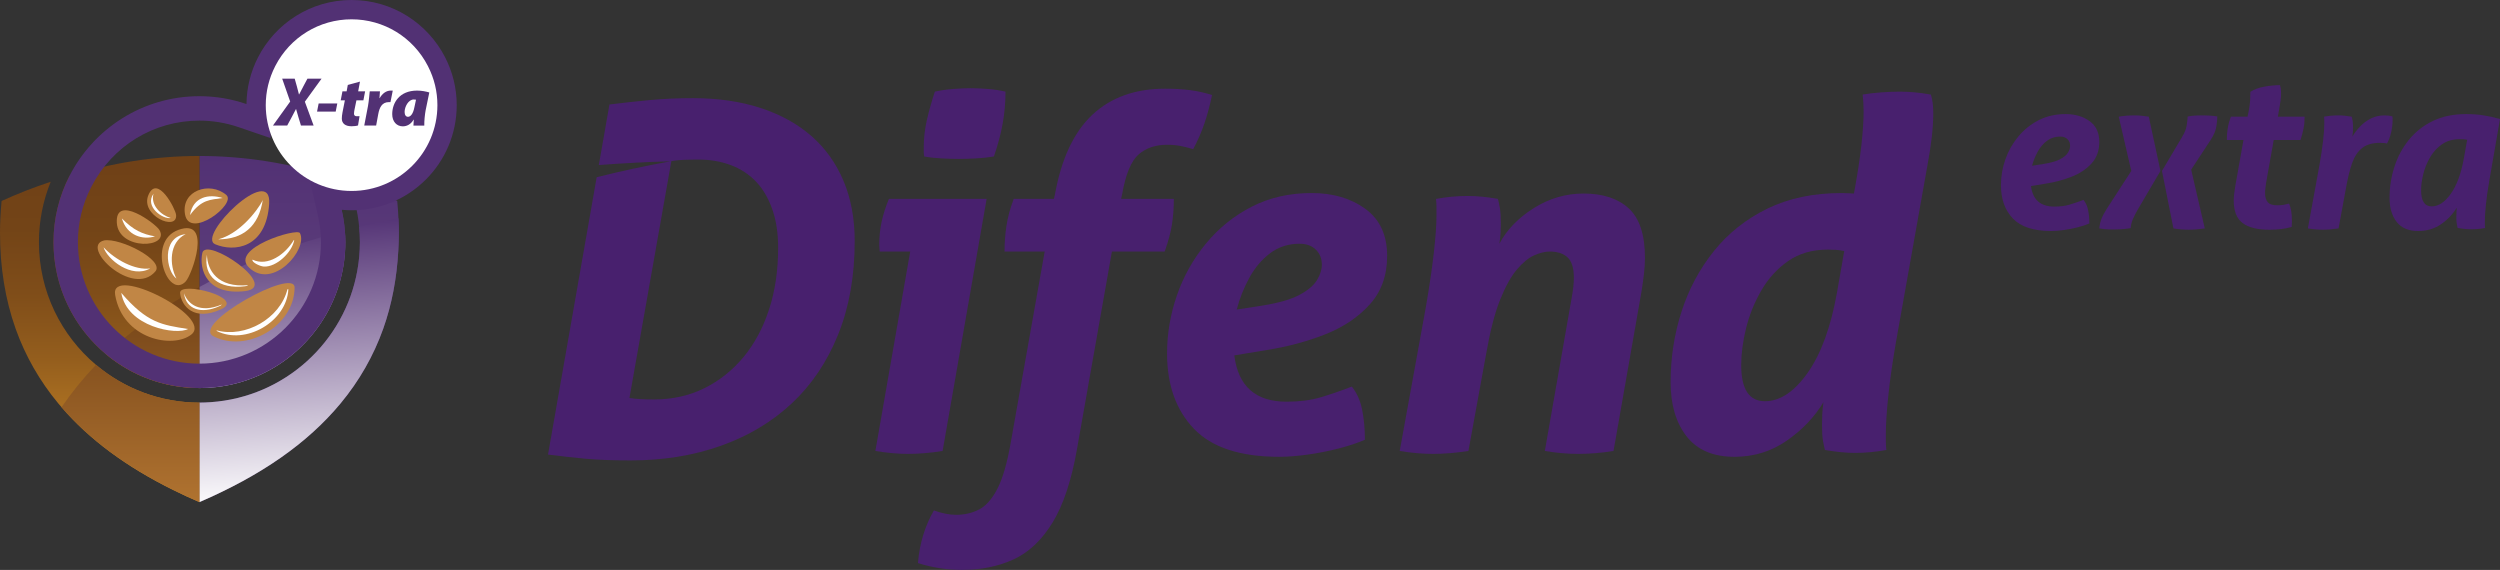 <?xml version="1.0" encoding="UTF-8"?>
<svg xmlns="http://www.w3.org/2000/svg" width="175.466mm" height="40mm" xmlns:xlink="http://www.w3.org/1999/xlink" version="1.1" viewBox="0 0 497.385 113.386">
  <rect x="0" y="0" width="497.385" height="113.386" fill="#333333" stroke="none"/>
  <!-- Generator: Adobe Illustrator 29.6.1, SVG Export Plug-In . SVG Version: 2.1.1 Build 9)  -->
  <defs>
    <linearGradient id="linear-gradient" x1="59.514" y1="98.831" x2="59.514" y2="30.915" gradientUnits="userSpaceOnUse">
      <stop offset="0" stop-color="#6b5186"/>
      <stop offset="1" stop-color="#523174"/>
    </linearGradient>
    <linearGradient id="linear-gradient1" x1="54.193" y1="98.831" x2="54.193" y2="30.915" xlink:href="#linear-gradient"/>
    <linearGradient id="linear-gradient2" x1="19.838" y1="32.644" x2="19.838" y2="93.181" gradientUnits="userSpaceOnUse">
      <stop offset="0" stop-color="#704117"/>
      <stop offset=".213" stop-color="#734417"/>
      <stop offset=".423" stop-color="#7f4d19"/>
      <stop offset=".632" stop-color="#935d1d"/>
      <stop offset=".839" stop-color="#af7322"/>
      <stop offset="1" stop-color="#ca8927"/>
    </linearGradient>
    <linearGradient id="linear-gradient3" x1="25.159" x2="25.159" y2="93.181" xlink:href="#linear-gradient2"/>
    <linearGradient id="linear-gradient4" x1="61.251" y1="100.089" x2="57.728" y2="43.723" gradientUnits="userSpaceOnUse">
      <stop offset="0" stop-color="#fff"/>
      <stop offset="1" stop-color="#523174"/>
    </linearGradient>
    <linearGradient id="linear-gradient5" x1="56.572" y1="100.382" x2="53.049" y2="44.016" xlink:href="#linear-gradient4"/>
    <linearGradient id="linear-gradient6" x1="25.96" y1="57.304" x2="25.96" y2="101.894" gradientUnits="userSpaceOnUse">
      <stop offset="0" stop-color="#704117"/>
      <stop offset="1" stop-color="#b37531"/>
    </linearGradient>
    <linearGradient id="linear-gradient7" x1="30.411" y1="57.304" x2="30.411" y2="101.894" xlink:href="#linear-gradient6"/>
  </defs>
  <g style="isolation: isolate;">
    <g id="Template" style="display: none;">
      <rect x="497.386" y="-54.488" width="72.652" height="72.652" style="fill: #ec008c;"/>
      <g>
        <path d="M775.362,20.694c-2.652-.388-5.303-.582-7.954-.582-1.294,0-2.667.048-4.122.145-1.455.097-2.829.242-4.122.436l-6.954,14.88c4.058-.279,8.151-.479,12.277-.591-4.524.816-8.964,1.754-13.313,2.81l-24.601,52.643c2.198.388,4.526.582,6.984.582,2.521,0,4.947-.194,7.275-.582l6.208-14.065h21.242l1.261,14.065c2.586.388,5.011.582,7.275.582s4.623-.194,7.081-.582l-8.536-69.742ZM752.276,64.731l12.415-27.936,2.522,27.936h-14.938Z" style="fill: #231f20;"/>
        <path d="M825.415,30.1c1.034,0,2.1.082,3.201.243,1.099.162,2.1.486,3.007.97.904.484,1.649,1.181,2.231,2.085.582.907.873,2.07.873,3.493,0,2.07-.34,3.864-1.019,5.383s-1.552,2.764-2.618,3.734c-1.067.97-2.313,1.698-3.736,2.182s-2.846.727-4.267.727h-4.462l3.297-18.527c-4.998.902-9.886,1.963-14.669,3.157l-9.969,56.885c3.493.452,6.466.76,8.925.922,2.456.161,4.817.243,7.081.243,4.784,0,9.246-.437,13.385-1.31,4.138-.872,7.711-2.246,10.718-4.122,3.007-1.875,5.367-4.332,7.081-7.373,1.713-3.038,2.571-6.756,2.571-11.154,0-3.426-1.035-6.514-3.104-9.263-2.07-2.748-5.012-4.478-8.828-5.189,1.615-.324,3.234-1.019,4.85-2.086,1.615-1.066,3.07-2.391,4.364-3.977,1.293-1.583,2.344-3.378,3.153-5.383.808-2.003,1.213-4.073,1.213-6.208,0-3.104-.648-5.688-1.941-7.76-1.294-2.067-3.055-3.717-5.286-4.946-2.231-1.228-4.85-2.085-7.857-2.571-3.007-.484-6.192-.727-9.554-.727-2.781,0-5.401.113-7.857.34-2.459.227-4.69.501-6.694.825l-1.828,10.43c4.699-.355,9.451-.6,14.244-.731,1.034-.194,2.198-.291,3.493-.291ZM831.283,73.897c-1.003,1.649-2.265,2.943-3.783,3.88-1.52.938-3.169,1.568-4.946,1.891-1.78.325-3.444.486-4.996.486-.713,0-1.422-.032-2.134-.097-.713-.063-1.455-.161-2.231-.291l3.588-20.176h5.335c3.298,0,5.9.582,7.809,1.746,1.907,1.163,2.861,3.201,2.861,6.111,0,2.652-.501,4.802-1.503,6.451Z" style="fill: #231f20;"/>
        <path d="M868.235,39.538c-1.298,2.377-2.413,4.919-3.339,7.634-1.877,5.499-2.813,11.383-2.813,17.654,0,4.011.582,7.649,1.747,10.912,1.163,3.266,2.925,6.08,5.286,8.439,2.359,2.363,5.301,4.189,8.827,5.481,3.523,1.294,7.647,1.94,12.367,1.94.776,0,1.826-.034,3.152-.097,1.324-.066,2.748-.178,4.268-.34,1.518-.162,3.087-.421,4.705-.777,1.615-.353,3.135-.824,4.559-1.404-.13-2.006-.404-4.041-.825-6.111-.42-2.069-.987-3.944-1.697-5.628-1.229.39-2.328.729-3.298,1.02-.97.291-1.877.502-2.716.63-.841.13-1.683.227-2.522.29-.841.065-1.745.097-2.715.097-5.109,0-9.038-1.292-11.786-3.878-2.749-2.587-4.123-6.532-4.123-11.835,0-3.881.469-7.725,1.406-11.543.936-3.816,2.392-7.225,4.366-10.233,1.972-3.007,4.51-5.447,7.614-7.325,3.104-1.875,6.822-2.812,11.156-2.812,1.488,0,3.056.128,4.705.388,1.649.259,3.572.808,5.771,1.648,1.098-2.069,1.954-3.975,2.571-5.722.613-1.747,1.116-3.622,1.504-5.625-2.522-1.166-4.964-1.924-7.323-2.28-2.362-.355-5.061-.533-8.101-.533-5.819,0-11.123,1.179-15.909,3.541-4.785,2.361-8.876,5.593-12.27,9.699-.838,1.014-1.628,2.072-2.373,3.17,5.868-.572,11.836-.953,17.883-1.118-6.93,1.25-13.638,2.826-20.076,4.717h0Z" style="fill: #231f20;"/>
        <path d="M982.169,27.045c-2.781-2.425-6.159-4.283-10.136-5.577-3.977-1.293-8.456-1.94-13.435-1.94-3.04,0-5.917.13-8.633.388-2.716.259-5.368.55-7.954.873l-2.114,12.046c4.712-.358,9.472-.616,14.279-.747-5.011.904-9.91,1.972-14.704,3.17l-9.683,55.176c2.521.323,4.979.597,7.372.825,2.392.226,5.432.339,9.118.339,6.466,0,12.431-.97,17.897-2.91,5.464-1.94,10.168-4.753,14.113-8.439,3.943-3.686,7.016-8.245,9.215-13.677,2.198-5.432,3.299-11.64,3.299-18.624,0-4.462-.744-8.454-2.231-11.979-1.489-3.524-3.623-6.499-6.403-8.924ZM973.779,61.529c-1.197,3.686-2.895,6.855-5.092,9.506-2.199,2.653-4.802,4.721-7.808,6.208-3.007,1.488-6.354,2.231-10.04,2.231-2.07,0-3.686-.097-4.849-.291l8.342-47.142c.905-.129,1.712-.209,2.425-.242.711-.032,1.746-.048,3.104-.048,2.198,0,4.269.356,6.208,1.067,1.94.712,3.605,1.779,4.995,3.201,1.39,1.423,2.489,3.249,3.298,5.48.808,2.231,1.213,4.835,1.213,7.808,0,4.462-.599,8.536-1.794,12.222Z" style="fill: #231f20;"/>
        <g>
          <path d="M1052.497,32.721c.711-1.81,1.261-3.589,1.649-5.335.388-1.746.582-3.459.582-5.141,0-.258-.017-.517-.049-.776-.033-.258-.049-.517-.049-.776h-38.219l-2.236,12.76c4.706-.356,9.464-.602,14.264-.732h24.057Z" style="fill: #231f20;"/>
          <path d="M1004.19,90.436h38.898c.582-1.875,1.082-3.67,1.504-5.384.42-1.713.631-3.443.631-5.189,0-.258-.017-.501-.049-.727-.034-.225-.049-.468-.049-.727h-24.736l3.298-18.43h19.109c1.422-4.203,2.134-8.246,2.134-12.126h-19.11l2.619-15.132c-5.005.903-9.901,1.966-14.69,3.163l-9.56,54.553Z" style="fill: #231f20;"/>
        </g>
        <path d="M1077.681,35.849l-9.566,54.587c2.328.388,4.656.582,6.984.582,2.134,0,4.525-.194,7.178-.582l5.141-29.197h19.109c.711-2.134,1.244-4.171,1.601-6.111.355-1.94.533-3.944.533-6.014h-19.109l2.813-16.393h24.056c.711-1.809,1.261-3.589,1.649-5.335.388-1.746.582-3.459.582-5.141,0-.257-.017-.517-.048-.776-.034-.257-.048-.516-.048-.776h-38.218l-2.232,12.738c4.709-.357,9.47-.602,14.273-.733-5.005.903-9.908,1.955-14.697,3.151Z" style="fill: #231f20;"/>
        <path d="M1179.279,53.672c-1.101,0-2.231.048-3.396.145-1.163.097-2.393.276-3.686.534l-4.268,24.347c-.582.066-1.423.163-2.522.291-1.1.13-2.102.194-3.007.194-4.528,0-8.165-1.196-10.913-3.588-2.749-2.392-4.123-6.402-4.123-12.028,0-3.881.469-7.712,1.407-11.494.936-3.784,2.392-7.21,4.364-10.283,1.973-3.07,4.495-5.529,7.566-7.372,3.071-1.842,6.774-2.764,11.108-2.764,1.615,0,3.264.13,4.947.388,1.681.259,3.524.809,5.529,1.649,1.099-2.07,1.955-3.977,2.57-5.724.614-1.745,1.116-3.621,1.504-5.626-2.394-1.099-4.802-1.843-7.227-2.231s-5.158-.582-8.197-.582c-5.82,0-11.107,1.163-15.86,3.491-4.753,2.328-8.859,5.562-12.318,9.699,3.851-.258,7.727-.459,11.639-.566-4.541.819-8.989,1.773-13.354,2.833-2.62,3.61-4.72,7.655-6.241,12.187-1.843,5.497-2.765,11.383-2.765,17.654,0,5.045,1.068,9.589,3.201,13.63,2.134,4.042,5.319,7.243,9.555,9.603,4.235,2.36,9.489,3.539,15.763,3.539,3.039,0,6.369-.211,9.991-.63,3.621-.421,6.822-1.116,9.603-2.086l6.111-34.532c-1.163-.257-2.344-.437-3.539-.534-1.198-.097-2.345-.145-3.444-.145Z" style="fill: #231f20;"/>
        <g>
          <path d="M1226.271,20.795c-1.229-.259-2.441-.438-3.636-.536-1.197-.098-2.344-.147-3.443-.148-2.328-.002-4.72.224-7.177.673l-2.084,11.825c4.74-.422,9.55-.703,14.416-.832l1.923-10.983Z" style="fill: #231f20;"/>
          <path d="M1257.983,20.284c-1.229-.098-2.393-.147-3.491-.148-1.1-.001-2.247.047-3.443.143-1.197.096-2.441.274-3.734.531l-5.539,31.433h-21.039l3.61-20.46c-5.09.916-10.051,2.023-14.855,3.321l-9.745,55.302c2.327.39,4.655.585,6.982.587,2.197.002,4.622-.19,7.273-.577l4.645-26.328h21.041l-4.642,26.343c2.327.39,4.655.585,6.982.587,2.327.002,4.752-.19,7.273-.577l12.268-69.621c-1.164-.259-2.36-.438-3.588-.536Z" style="fill: #231f20;"/>
        </g>
        <path d="M1297.8,20.257c-1.197-.097-2.344-.145-3.443-.145-2.328,0-4.721.227-7.178.679l-2.023,11.53c6.208-.473,12.457-.542,12.457-.542-3.16.481-7.421,1.375-12.857,2.82l-9.799,55.837c2.328.388,4.656.582,6.984.582,2.197,0,4.622-.194,7.275-.582l12.222-69.645c-1.229-.258-2.442-.436-3.638-.533Z" style="fill: #231f20;"/>
        <path d="M1666.02,37.824c-1.121,2.06-2.118,4.2-2.963,6.438-1.294,3.429-2.248,6.969-2.861,10.622-.616,3.654-.922,7.227-.922,10.718,0,8.148,1.955,14.518,5.869,19.109,3.912,4.592,9.974,6.887,18.187,6.887,4.138,0,7.905-.631,11.3-1.892,3.395-1.261,6.417-2.99,9.069-5.19,2.651-2.197,4.962-4.785,6.935-7.76,1.972-2.974,3.604-6.143,4.899-9.506,1.292-3.361,2.246-6.87,2.861-10.524.614-3.653.921-7.227.921-10.718,0-4.138-.485-7.84-1.455-11.107-.97-3.265-2.442-6.029-4.414-8.293-1.973-2.263-4.478-4.009-7.517-5.238-3.04-1.228-6.596-1.843-10.67-1.843-4.139,0-7.905.647-11.3,1.94-3.395,1.294-6.435,3.055-9.118,5.287-2.333,1.939-4.366,4.189-6.136,6.713,6.996-.709,14.126-1.163,21.35-1.36-8.313,1.5-16.352,3.405-24.036,5.717ZM1704.476,45.233c0,2.071-.146,4.365-.436,6.887-.291,2.522-.745,5.061-1.358,7.615-.615,2.555-1.44,5.044-2.473,7.469-1.035,2.425-2.279,4.559-3.735,6.402-1.455,1.843-3.169,3.331-5.141,4.462-1.973,1.133-4.22,1.698-6.742,1.698-7.049,0-10.573-4.495-10.573-13.484,0-2.134.146-4.462.436-6.984.291-2.522.743-5.059,1.358-7.615.614-2.554,1.438-5.044,2.473-7.469,1.034-2.425,2.295-4.559,3.783-6.402,1.487-1.843,3.216-3.329,5.19-4.462,1.972-1.131,4.22-1.697,6.741-1.697,6.984,0,10.476,4.527,10.476,13.58Z" style="fill: #231f20;"/>
        <path d="M1340.012,35.135l-6.077,34.738c-.389,2.263-.938,4.024-1.649,5.285-.711,1.261-1.535,2.217-2.473,2.863-.938.646-1.956,1.051-3.056,1.211-1.099.163-2.198.243-3.298.243-1.228,0-2.424-.097-3.588-.291-1.165-.195-2.103-.389-2.813-.582-.969,1.94-1.569,3.946-1.794,6.014-.229,2.07-.372,3.976-.438,5.722,1.422.389,2.942.696,4.56.923,1.615.225,3.233.338,4.849.338,6.402,0,11.592-1.502,15.57-4.509,3.976-3.008,6.612-8.067,7.904-15.181l9.022-51.216h-25.123c-.325.905-.615,1.86-.872,2.862-.259,1.003-.454,2.022-.582,3.055-.194,1.036-.34,2.085-.436,3.152-.098,1.068-.179,2.053-.242,2.958h10.96l-.005.035c4.624-.346,9.295-.591,14.009-.719-4.914.887-9.719,1.929-14.426,3.098" style="fill: #231f20;"/>
        <g>
          <path d="M1379.328,38.29l-9.211,52.146c1.293.194,2.489.34,3.589.436,1.098.097,2.231.145,3.395.145,2.263,0,4.656-.194,7.178-.582l12.319-69.742c-1.294-.258-2.49-.42-3.589-.485-1.1-.064-2.199-.097-3.298-.097-1.229,0-2.425.033-3.589.097-1.164.065-2.393.228-3.686.485l-2.682,15.182c4.67-.37,9.397-.623,14.169-.752-4.978.898-9.849,1.955-14.595,3.166Z" style="fill: #231f20;"/>
          <path d="M1404.939,90.436c1.487.258,2.845.42,4.074.485,1.227.064,2.36.097,3.395.097.905,0,2.004-.033,3.298-.097,1.293-.065,2.683-.227,4.171-.485l-13.289-35.114,24.832-34.629c-1.294-.194-2.684-.34-4.171-.437-1.488-.097-2.781-.145-3.88-.145-.97,0-2.071.016-3.298.048-1.229.033-2.652.211-4.268.534l-24.056,34.629,13.192,35.114Z" style="fill: #231f20;"/>
        </g>
        <g>
          <path d="M1444.808,90.436h36.859c.322-1.098.613-2.15.872-3.154.258-1.002.485-2.019.68-3.054.128-.905.257-1.857.387-2.861.129-1.002.195-2.053.195-3.154h-22.892l7.663-43.696c-4.959.895-9.807,1.953-14.522,3.175l-9.242,52.743Z" style="fill: #231f20;"/>
          <path d="M1470.997,20.695c-2.264-.452-4.527-.68-6.79-.68-2.327,0-4.721.227-7.178.68l-2.502,14.276c4.584-.272,9.263-.429,14.046-.455l2.424-13.821Z" style="fill: #231f20;"/>
        </g>
        <path d="M1567.366,20.257c-1.197-.097-2.345-.146-3.443-.146-1.164,0-2.328.049-3.492.146-1.164.097-2.296.276-3.395.534l-22.601,38.896-8.05-38.896c-1.229-.194-2.361-.355-3.395-.485-1.035-.129-2.167-.194-3.395-.194-2.458,0-5.012.228-7.663.679l-2.516,11.885c3.975-.269,7.978-.477,12.018-.587-4.229.763-8.371,1.652-12.45,2.624l-11.797,55.723c2.134.388,4.171.582,6.111.582s4.041-.195,6.305-.582l9.409-46.074,6.305,31.524c.904.194,1.794.325,2.667.388.873.065,1.761.097,2.668.097.905,0,1.826-.049,2.764-.146.937-.097,1.891-.209,2.861-.339l18.429-31.136-6.499,45.686c2.004.388,4.138.582,6.402.582,2.069,0,4.429-.195,7.081-.582l9.117-69.644c-1.1-.258-2.247-.437-3.443-.534Z" style="fill: #231f20;"/>
        <path d="M1594.014,34.41l-9.818,56.025c2.004.389,4.041.582,6.111.582,1.099,0,2.214-.048,3.346-.145,1.131-.098,2.246-.243,3.347-.437l7.663-44.231,17.266,44.231c2.003.389,3.912.582,5.723.582,1.681,0,3.653-.193,5.917-.582l12.319-69.742c-.97-.257-1.94-.419-2.91-.484-.97-.064-1.974-.098-3.007-.098-2.264,0-4.559.194-6.886.582l-7.663,44.328-17.168-44.328c-1.94-.388-3.88-.582-5.82-.582-.906,0-1.859.034-2.861.098-1.003.065-2.054.227-3.152.484l-2.026,11.561c4.242-.3,8.524-.514,12.841-.631-4.491.81-8.9,1.741-13.219,2.787Z" style="fill: #231f20;"/>
        <path d="M1742.527,34.67l-9.823,55.767c1.359.194,2.635.323,3.833.388,1.195.063,2.279.096,3.25.096,1.097,0,2.229-.033,3.394-.096,1.165-.065,2.391-.194,3.686-.388l3.881-22.408c.582.065,1.195.113,1.843.146.646.033,1.486.048,2.522.048,4.849,0,9.181-.711,12.998-2.133,3.815-1.422,7.048-3.412,9.7-5.966,2.65-2.554,4.67-5.577,6.062-9.07,1.392-3.492,2.085-7.277,2.085-11.349,0-4.203-.825-7.63-2.474-10.283-1.649-2.65-3.734-4.705-6.256-6.16s-5.303-2.441-8.341-2.958c-3.041-.517-5.95-.776-8.732-.776-1.422,0-2.731.015-3.929.048s-2.393.098-3.588.194c-1.198.096-2.41.212-3.638.34s-2.554.257-3.977.388l-2.076,11.785c4.636-.347,9.321-.593,14.049-.721-4.929.889-9.75,1.935-14.469,3.108ZM1759.38,31.361h1.455c1.163,0,2.36.131,3.588.388,1.228.26,2.343.729,3.346,1.407s1.81,1.634,2.426,2.862c.613,1.228.92,2.781.92,4.655,0,3.041-.436,5.562-1.309,7.567s-1.989,3.623-3.346,4.851c-1.359,1.228-2.847,2.101-4.463,2.618-1.616.519-3.2.776-4.753.776-2.07,0-3.525-.096-4.365-.29l4.365-24.64c.971-.129,1.682-.194,2.135-.194Z" style="fill: #231f20;"/>
        <g>
          <path d="M1806.141,37.73c-1.143,2.088-2.156,4.26-3.014,6.534-1.295,3.429-2.248,6.969-2.862,10.621-.615,3.654-.921,7.226-.921,10.719,0,8.148,1.955,14.518,5.868,19.109,3.912,4.592,9.975,6.888,18.188,6.888,4.138,0,7.906-.63,11.301-1.892,3.395-1.261,6.417-2.991,9.069-5.189,2.651-2.198,4.962-4.785,6.936-7.761,1.972-2.974,3.604-6.143,4.898-9.505,1.293-3.362,2.246-6.87,2.861-10.525.614-3.652.922-7.226.922-10.719,0-4.138-.485-7.84-1.455-11.106-.97-3.265-2.442-6.03-4.414-8.294-1.973-2.263-4.479-4.009-7.518-5.238-3.04-1.228-6.596-1.843-10.67-1.843-4.139,0-7.906.647-11.301,1.94-3.395,1.295-6.435,3.056-9.118,5.287-2.421,2.013-4.522,4.358-6.338,7.002,6.499-.621,13.11-1.027,19.802-1.209-7.666,1.383-15.098,3.11-22.235,5.183ZM1844.546,45.233c0,2.07-.145,4.365-.436,6.887-.291,2.522-.744,5.061-1.358,7.615-.616,2.555-1.44,5.044-2.473,7.468-1.035,2.425-2.28,4.56-3.735,6.402-1.455,1.843-3.169,3.332-5.141,4.462-1.974,1.132-4.22,1.698-6.742,1.698-7.049,0-10.573-4.494-10.573-13.483,0-2.134.145-4.462.436-6.984.291-2.522.743-5.059,1.358-7.614.614-2.554,1.438-5.044,2.473-7.469,1.034-2.425,2.295-4.559,3.783-6.402,1.487-1.843,3.216-3.33,5.19-4.462,1.972-1.131,4.22-1.698,6.742-1.698,6.984,0,10.476,4.527,10.476,13.58Z" style="fill: #231f20;"/>
          <path d="M1831.791,97.856c-.422,2.037-.696,3.895-.825,5.578l23.183,3.88c.257-.583.534-1.327.825-2.231.291-.906.582-1.892.873-2.959s.534-2.15.727-3.249c.194-1.101.323-2.103.388-3.007l-23.087-3.686c-.97,1.746-1.665,3.638-2.085,5.675Z" style="fill: #231f20;"/>
        </g>
        <path d="M1882.568,34.627l-9.793,55.808c1.228.194,2.458.323,3.686.388,1.228.063,2.36.097,3.396.097,1.097,0,2.214-.049,3.346-.146,1.13-.097,2.343-.21,3.636-.339l10.38-58.879c.84-.194,1.939-.291,3.298-.291,1.357,0,2.683.145,3.976.436s2.441.793,3.444,1.504c1.001.712,1.793,1.634,2.375,2.765.582,1.132.873,2.538.873,4.22,0,2.652-.532,4.914-1.599,6.789-1.067,1.877-2.345,3.477-3.832,4.802-1.488,1.326-3.006,2.393-4.559,3.201-1.551.809-2.814,1.504-3.782,2.085l-1.649.971,10.767,32.398c2.196.388,4.559.582,7.08.582s5.141-.194,7.857-.582l-10.378-29.003,1.165-.679c1.42-.84,2.91-1.923,4.461-3.249,1.553-1.325,2.99-2.942,4.317-4.851,1.326-1.906,2.425-4.057,3.298-6.45.873-2.392,1.311-5.076,1.311-8.051,0-3.686-.746-6.742-2.231-9.167-1.49-2.425-3.462-4.332-5.918-5.723-2.458-1.389-5.237-2.359-8.341-2.91-3.104-.549-6.306-.825-9.604-.825-2.393,0-4.738.082-7.032.242-2.297.163-4.801.502-7.519,1.019l-2.013,11.474c4.599-.343,9.245-.586,13.933-.714-4.886.882-9.667,1.917-14.348,3.079Z" style="fill: #231f20;"/>
        <path d="M1949.309,35.062c-.565,2.028-.871,4.212-.871,6.582,0,3.557,1.211,6.644,3.636,9.264,2.425,2.619,5.706,5.157,9.846,7.614,1.228.776,2.456,1.504,3.686,2.183,1.228.678,2.295,1.406,3.2,2.182.905.775,1.649,1.649,2.231,2.619.582.971.873,2.103.873,3.395,0,1.746-.355,3.266-1.067,4.559-.711,1.295-1.697,2.394-2.958,3.298-1.261.906-2.751,1.586-4.463,2.037-1.714.454-3.573.679-5.577.679-2.393,0-4.866-.323-7.42-.971-2.554-.646-5.06-1.421-7.516-2.327-.971,2.133-1.795,4.187-2.474,6.159-.68,1.974-1.149,3.929-1.407,5.869,5.883,2.263,11.866,3.395,17.945,3.395,5.237,0,9.763-.678,13.58-2.036,3.815-1.359,6.967-3.168,9.458-5.432,2.489-2.263,4.332-4.914,5.527-7.954,1.198-3.039,1.795-6.209,1.795-9.507,0-2.327-.404-4.38-1.213-6.159-.809-1.778-1.924-3.379-3.346-4.802-1.422-1.421-3.071-2.747-4.947-3.976-1.876-1.228-3.913-2.457-6.112-3.686-2.458-1.422-4.478-2.845-6.062-4.269-1.586-1.421-2.375-3.233-2.375-5.431,0-1.552.353-2.814,1.067-3.783.711-.97,1.599-1.73,2.668-2.279,1.067-.549,2.262-.922,3.588-1.116,1.324-.194,2.57-.291,3.734-.291,3.167,0,5.739.291,7.713.874,1.972.581,3.893,1.326,5.771,2.23,1.163-1.875,2.068-3.782,2.716-5.722.646-1.94,1.097-3.783,1.357-5.529-2.846-1.098-5.562-1.906-8.147-2.424-2.587-.517-5.66-.776-9.216-.776-4.009,0-7.615.502-10.815,1.504-3.202,1.003-5.935,2.442-8.197,4.317-2.264,1.876-4.011,4.187-5.239,6.935-.032.073-.054.152-.085.225,4.73-.359,9.512-.609,14.338-.74-5.19.936-10.265,2.042-15.222,3.293Z" style="fill: #231f20;"/>
        <path d="M2118.769,20.112c-2.586,0-5.044.194-7.372.582l-23.959,54.804-4.462-54.804c-2.458-.388-4.817-.582-7.08-.582-2.652,0-5.271.194-7.858.582l1.594,12.733c4.701-.356,9.454-.601,14.25-.731-4.751.857-9.412,1.846-13.97,2.968l6.857,54.773c1.487.194,2.845.339,4.074.436,1.227.097,2.489.145,3.783.145,2.78,0,5.625-.194,8.536-.582l33.077-69.742c-2.458-.388-4.947-.582-7.469-.582Z" style="fill: #231f20;"/>
        <path d="M2139.625,89.466l37.246-56.744h-24.831c0-.971.033-1.941.098-2.91.063-.971.192-1.972.386-3.008.388-2.068.938-4.105,1.649-6.112h45.009l.582,1.165-37.054,56.55h24.442c.065.971.033,1.941-.096,2.912-.131.968-.26,1.972-.388,3.006-.194,1.036-.421,2.07-.678,3.104-.26,1.036-.552,2.037-.875,3.008h-45.007l-.484-.971Z" style="fill: #231f20;"/>
        <path d="M2054.117,26.611c.355-1.941.533-3.912.533-5.918h-47.238c-.713,2.071-1.246,4.09-1.601,6.063-.356,1.973-.533,3.962-.533,5.965,0,0,25.834.133,30.657.002-5.013.904-9.923,1.959-14.72,3.158l-9.536,54.555c2.328.388,4.656.582,6.984.582,2.197,0,4.623-.195,7.275-.582l10.088-57.715h16.49c.711-2.134,1.244-4.17,1.6-6.11Z" style="fill: #231f20;"/>
      </g>
    </g>
    <g id="Product_Logo">
      <rect x="-108.086" y="-54.488" width="28.346" height="218.087" style="display: none; fill: #b37531;"/>
      <g id="Productnaam">
        <g>
          <path d="M187.537,89.719c-2.374.388-4.684.582-6.929.582-1.99,0-4.139-.194-6.448-.582l6.929-39.673h-6.063c0-.194-.017-.388-.048-.582-.033-.194-.048-.42-.048-.679,0-1.681.159-3.249.481-4.705.32-1.455.802-2.958,1.444-4.51h19.44l-8.758,50.149ZM199.47,24.68c-.385,2.102-.962,4.253-1.732,6.451-1.155.194-2.357.324-3.609.388-1.251.065-2.391.097-3.417.097-.962,0-2.085-.032-3.368-.097-1.284-.064-2.439-.194-3.464-.388-.065-.323-.096-.63-.096-.921v-.825c0-1.875.207-3.718.625-5.529.416-1.81.946-3.686,1.588-5.626,1.155-.258,2.373-.436,3.657-.534,1.283-.097,2.438-.145,3.465-.145,1.025,0,2.165.048,3.417.145,1.251.097,2.421.276,3.513.534,0,2.199-.193,4.35-.578,6.45Z" style="fill: #48206e;"/>
          <path d="M214.291,89.234c-1.091,6.271-2.711,11.17-4.86,14.695-2.15,3.524-4.748,5.981-7.795,7.372-3.048,1.39-6.464,2.085-10.249,2.085-2.95,0-5.871-.453-8.758-1.358.322-3.88,1.38-7.372,3.176-10.476,1.605.582,3.08.873,4.427.873,1.669,0,3.191-.356,4.571-1.067,1.379-.712,2.598-2.103,3.657-4.171,1.059-2.071,1.94-5.141,2.647-9.215l6.737-37.927h-7.988c0-1.746.128-3.459.385-5.141.255-1.681.737-3.458,1.443-5.335h7.988l.192-.776c1.283-7.178,3.769-12.497,7.458-15.957,3.688-3.459,8.517-5.189,14.484-5.189,1.86,0,3.527.097,5.004.291,1.475.194,2.918.518,4.331.97-.45,2.134-.962,4.042-1.54,5.723-.577,1.682-1.315,3.363-2.213,5.044-.835-.258-1.669-.468-2.502-.63-.835-.161-1.732-.243-2.695-.243-2.31,0-4.203.647-5.678,1.94-1.477,1.294-2.567,3.945-3.272,7.954l-.192.873h10.49c0,1.811-.129,3.525-.385,5.141-.257,1.617-.738,3.395-1.444,5.335h-10.49l-6.929,39.188Z" style="fill: #48206e;"/>
          <path d="M234.163,58.727c1.314-3.783,3.239-7.21,5.774-10.282,2.534-3.071,5.565-5.512,9.095-7.324,3.528-1.81,7.506-2.716,11.934-2.716,4.234,0,7.795,1.052,10.682,3.152,2.887,2.103,4.331,5.223,4.331,9.361,0,3.88-1.155,7.098-3.464,9.651-2.31,2.555-5.278,4.544-8.902,5.965-3.626,1.423-7.492,2.458-11.597,3.104l-6.448,1.067c.77,6.144,4.235,9.215,10.394,9.215,2.565,0,4.827-.291,6.785-.873,1.956-.582,4.025-1.293,6.207-2.134,1.026,1.294,1.716,2.862,2.069,4.705.352,1.843.529,3.8.529,5.869-1.477.647-3.224,1.229-5.245,1.746-2.021.517-4.075.921-6.159,1.212-2.085.291-3.962.436-5.63.436-7.764,0-13.425-1.858-16.986-5.578-3.561-3.718-5.341-8.713-5.341-14.986,0-3.944.657-7.809,1.973-11.592ZM261.783,49.657c-.803-.776-1.877-1.164-3.224-1.164-2.247,0-4.203.63-5.871,1.892-1.669,1.261-3.048,2.895-4.138,4.898-1.091,2.005-1.925,4.107-2.502,6.305l5.004-.776c3.272-.517,5.758-1.228,7.458-2.134,1.699-.905,2.871-1.892,3.513-2.958.641-1.067.962-2.085.962-3.056,0-1.228-.402-2.231-1.203-3.007Z" style="fill: #48206e;"/>
          <path d="M321.017,89.719c-2.375.388-4.717.582-7.025.582-2.182,0-4.396-.194-6.641-.582l5.389-30.749c.129-.711.225-1.373.289-1.988.062-.614.096-1.179.096-1.698,0-1.94-.418-3.298-1.25-4.074-.836-.776-2.022-1.164-3.561-1.164-.9,0-1.91.242-3.033.728-1.123.485-2.277,1.423-3.463,2.813-1.19,1.391-2.311,3.412-3.369,6.062-1.059,2.652-1.973,6.176-2.742,10.573l-3.561,19.497c-2.504.388-4.846.582-7.026.582s-4.395-.194-6.64-.582l5.197-28.615c.705-4.074,1.234-7.678,1.588-10.815.352-3.136.529-5.577.529-7.323v-1.794c0-.485-.033-1.019-.096-1.601,2.117-.388,4.234-.582,6.351-.582,1.797,0,3.785.194,5.967.582.129.453.256,1.052.385,1.794.129.744.193,1.828.193,3.249,0,.582-.018,1.164-.049,1.746-.033.582-.111,1.294-.24,2.134,1.475-2.78,3.754-5.141,6.834-7.081,3.078-1.94,6.383-2.91,9.912-2.91,3.85,0,6.848.986,8.998,2.958,2.148,1.973,3.223,5.254,3.223,9.845,0,.97-.065,2.005-.191,3.104-.129,1.101-.289,2.265-.48,3.492l-5.582,31.816Z" style="fill: #48206e;"/>
          <path d="M377.218,67.99c-.706,4.074-1.219,7.68-1.539,10.815-.322,3.137-.481,5.578-.481,7.324v1.746c0,.518.031,1.067.096,1.649-2.117.388-4.202.582-6.255.582-1.732,0-3.722-.194-5.967-.582-.129-.517-.257-1.131-.385-1.843-.13-.711-.192-1.778-.192-3.201,0-.582.015-1.261.048-2.037.031-.776.111-1.584.24-2.425-1.797,2.976-4.234,5.529-7.314,7.663-3.08,2.134-6.544,3.201-10.394,3.201-4.234,0-7.41-1.358-9.528-4.074-2.117-2.716-3.176-6.305-3.176-10.767,0-4.85.723-9.521,2.166-14.017,1.443-4.494,3.592-8.52,6.447-12.077,2.854-3.556,6.4-6.369,10.635-8.439,4.234-2.069,9.174-3.104,14.82-3.104.448,0,.897.017,1.348.048.448.034.802.049,1.059.049.705-3.815,1.203-7.048,1.491-9.7.289-2.651.434-4.85.434-6.596,0-.71-.017-1.309-.049-1.794-.032-.485-.081-1.019-.144-1.601,1.09-.194,2.341-.339,3.753-.436,1.41-.097,2.63-.145,3.657-.145,1.925,0,3.978.194,6.159.582.32.97.481,2.199.481,3.686,0,2.847-.386,6.305-1.155,10.379l-6.256,35.114ZM366.921,49.949c-.577-.129-1.14-.209-1.685-.243-.546-.032-1.075-.048-1.588-.048-3.079,0-5.711.761-7.892,2.279-2.182,1.52-3.962,3.477-5.341,5.869-1.381,2.393-2.391,4.898-3.032,7.518-.643,2.619-.963,5.061-.963,7.324,0,4.786,1.571,7.178,4.716,7.178,3.015,0,5.854-1.892,8.518-5.674,2.661-3.783,4.603-9.102,5.822-15.957l1.443-8.245Z" style="fill: #48206e;"/>
        </g>
        <path d="M161.41,27.045c-2.781-2.425-6.159-4.283-10.136-5.577-3.977-1.293-8.456-1.94-13.435-1.94-3.04,0-5.917.13-8.633.388-2.716.259-5.368.55-7.954.873l-2.114,12.046c4.712-.358,9.472-.616,14.279-.747-5.011.904-9.91,1.972-14.704,3.17l-9.683,55.176c2.521.323,4.979.597,7.372.825,2.392.226,5.432.339,9.118.339,6.466,0,12.431-.97,17.897-2.91,5.464-1.94,10.168-4.753,14.113-8.439,3.943-3.686,7.016-8.245,9.215-13.677,2.198-5.432,3.299-11.64,3.299-18.624,0-4.462-.744-8.454-2.231-11.979-1.489-3.524-3.623-6.499-6.403-8.924ZM153.019,61.529c-1.197,3.686-2.895,6.855-5.092,9.506-2.199,2.653-4.802,4.721-7.808,6.208-3.007,1.488-6.354,2.231-10.04,2.231-2.07,0-3.686-.097-4.849-.291l8.342-47.142c.905-.129,1.712-.209,2.425-.242.711-.032,1.746-.048,3.104-.048,2.198,0,4.269.356,6.208,1.067,1.94.712,3.605,1.779,4.995,3.201,1.39,1.423,2.489,3.249,3.298,5.48.808,2.231,1.213,4.835,1.213,7.808,0,4.462-.599,8.536-1.794,12.222Z" style="fill: #48206e;"/>
      </g>
      <g id="Beeldmerk">
        <g>
          <path d="M79.273,43.426c-.055-1.118-.133-2.265-.24-3.444-3.18-1.449-6.441-2.723-9.772-3.821,1.143,2.814,1.899,5.826,2.198,8.972.095,1.0.146,2.013.146,3.038,0,1.92-.179,3.797-.504,5.624-2.53,14.227-14.475,25.19-29.167,26.218-.747.052-1.498.088-2.259.088h0v19.797c12.348-5.327,21.534-11.749,28.076-19.629,3.715-4.475,6.573-9.477,8.491-14.867,1.705-4.792,2.704-10.026,3.003-15.589.063-1.165.106-2.34.106-3.534,0-.918-.031-1.875-.079-2.853Z" style="fill: url(#linear-gradient);"/>
          <path d="M67.713,55.719c.646-2.407.997-4.936.997-7.547,0-.781-.043-1.551-.104-2.315-.312-3.882-1.389-7.546-3.075-10.85-8.222-2.569-16.887-3.973-25.855-3.973v46.172c1.483,0,2.94-.113,4.363-.327,11.459-1.727,20.718-10.152,23.674-21.16Z" style="fill: url(#linear-gradient1);"/>
        </g>
        <g>
          <path d="M7.746,48.172c0-4.25.837-8.302,2.344-12.01-3.331,1.098-6.591,2.372-9.772,3.821-.2,2.21-.319,4.33-.319,6.297,0,6.893,1.047,13.327,3.109,19.123,1.918,5.39,4.775,10.392,8.491,14.867.21.252.43.499.645.749,5.518,6.401,12.833,11.826,22.233,16.474,1.669.825,3.396,1.629,5.198,2.407v-19.797c-7.842,0-15.02-2.832-20.578-7.523-6.94-5.857-11.352-14.615-11.352-24.407Z" style="fill: url(#linear-gradient2);"/>
          <path d="M13.821,35.007c-2.018,3.955-3.179,8.42-3.179,13.165,0,8.991,4.088,17.026,10.505,22.351,5.028,4.173,11.485,6.683,18.529,6.683V31.034c-8.967,0-17.632,1.404-25.855,3.973Z" style="fill: url(#linear-gradient3);"/>
        </g>
        <g style="mix-blend-mode: multiply;">
          <path d="M79.273,43.426c-2.645.514-5.25,1.083-7.813,1.707.095,1.0.146,2.013.146,3.038,0,1.92-.179,3.797-.504,5.624-2.53,14.227-14.475,25.19-29.167,26.218-.747.052-1.498.088-2.259.088h0v19.797c12.348-5.327,21.534-11.749,28.076-19.629,3.715-4.475,6.573-9.477,8.491-14.867,1.705-4.792,2.704-10.026,3.003-15.589.063-1.165.106-2.34.106-3.534,0-.918-.031-1.875-.079-2.853Z" style="fill: url(#linear-gradient4);"/>
          <path d="M67.713,55.719c.646-2.407.997-4.936.997-7.547,0-.781-.043-1.551-.104-2.315-10.545,2.775-20.3,6.518-28.93,11.247v20.102c1.483,0,2.94-.113,4.363-.327,11.459-1.727,20.718-10.152,23.674-21.16Z" style="fill: url(#linear-gradient5);"/>
        </g>
        <g style="mix-blend-mode: multiply;">
          <path d="M12.245,81.018c5.518,6.401,12.833,11.826,22.233,16.474,1.669.825,3.396,1.629,5.198,2.407v-19.797c-7.842,0-15.02-2.832-20.578-7.523-2.528,2.647-4.818,5.46-6.853,8.439Z" style="fill: url(#linear-gradient6);"/>
          <path d="M21.146,70.523c5.028,4.173,11.485,6.683,18.529,6.683v-20.102c-6.974,3.822-13.215,8.287-18.529,13.419Z" style="fill: url(#linear-gradient7);"/>
        </g>
        <g>
          <path d="M43.974,61.541c-5.441,2.481-7.903-.714-8.145-3.225-.242-2.509,13.179.93,8.145,3.225Z" style="fill: #c18645; fill-rule: evenodd;"/>
          <path d="M36.601,58.343c.411,3.25,3.482,4.2,7.059,2.567.108-.049.393-.162.454-.321-4.392,1.839-6.753-.114-7.513-2.246Z" style="fill: #fff; fill-rule: evenodd;"/>
          <path d="M48.797,57.91c-7.573.943-9.261-4.229-8.543-7.586.718-3.354,15.55,6.713,8.543,7.586Z" style="fill: #c18645; fill-rule: evenodd;"/>
          <path d="M41.176,50.682c-.811,4.386,2.516,6.901,7.496,6.278.15-.019.54-.046.677-.226-6.047.549-8.114-2.97-8.174-6.053Z" style="fill: #fff; fill-rule: evenodd;"/>
          <path d="M53.554,40.542c-.592,8.902-6.999,9.648-10.753,8.051-3.751-1.595,11.301-16.287,10.753-8.051Z" style="fill: #c18645; fill-rule: evenodd;"/>
          <path d="M43.424,47.618c5.275-1.418,9.062-7.782,8.883-7.981-.803,5.536-4.109,7.981-8.883,7.981Z" style="fill: #fff; fill-rule: evenodd;"/>
          <path d="M42.469,66.899c-4.517-2.343,16.17-13.822,16.143-9.683-.051,7.669-9.578,13.088-16.143,9.683Z" style="fill: #c18645; fill-rule: evenodd;"/>
          <path d="M57.372,57.545c-.057-0-.119.003-.184.008-1.467,5.816-8.374,9.718-14.055,8.179-.018.035-.033.069-.045.102,5.761,2.932,13.972-1.859,14.285-8.289Z" style="fill: #fff; fill-rule: evenodd;"/>
          <path d="M36.808,42.637c.894,5.131,10.315-2.062,8.222-3.846-3.277-2.793-9.049-.898-8.222,3.846Z" style="fill: #c18645; fill-rule: evenodd;"/>
          <path d="M44.3,39.397c-2.714-.856-5.909-.281-6.497,3.399,2.3-3.159,4.021-3.031,6.497-3.399Z" style="fill: #fff; fill-rule: evenodd;"/>
          <path d="M31.712,45.75c-.763-1.286-8.828-7.209-8.467-1.414.347,5.57,10.631,5.066,8.467,1.414Z" style="fill: #c18645; fill-rule: evenodd;"/>
          <path d="M24.248,43.462c1.002,3.438,4.171,4.325,6.588,3.563-2.527-.443-4.254-1.209-6.588-3.563Z" style="fill: #fff; fill-rule: evenodd;"/>
          <path d="M35.038,42.773c-.091-1.179-3.744-8.201-5.513-3.963-1.701,4.073,5.772,7.311,5.513,3.963Z" style="fill: #c18645; fill-rule: evenodd;"/>
          <path d="M30.541,38.541c-1.84,2.572,1.887,5.153,3.429,4.831-1.851-.527-4.085-2.508-3.429-4.831Z" style="fill: #fff; fill-rule: evenodd;"/>
          <path d="M36.943,55.998c1.252-1.321,5.349-12.673-1.414-10.276-6.501,2.304-2.139,14.027,1.414,10.276Z" style="fill: #c18645; fill-rule: evenodd;"/>
          <path d="M36.935,46.582c-4.932.595-3.864,7.441-1.83,8.837-1.395-2.619-1.539-7.172,1.83-8.837Z" style="fill: #fff; fill-rule: evenodd;"/>
          <path d="M30.912,53.998c1.858-2.195-6.953-6.722-10.203-6.164-4.936,1.182,5.695,11.489,10.203,6.164Z" style="fill: #c18645; fill-rule: evenodd;"/>
          <path d="M20.608,49.206c.703,2.375,5.552,6.31,9.283,4.199-3.015.428-7.022-1.753-9.283-4.199Z" style="fill: #fff; fill-rule: evenodd;"/>
          <path d="M49.545,53.23c-3.943-3.8,9.572-7.939,10.13-6.854,1.657,3.224-5.421,11.392-10.13,6.854Z" style="fill: #c18645; fill-rule: evenodd;"/>
          <path d="M58.537,47.773l-.109.017c-1.62,2.761-5.152,5.329-8.183,3.869-.263.463,1.423,1.332,2.259,1.377,2.502.133,5.604-2.836,6.033-5.262Z" style="fill: #fff; fill-rule: evenodd;"/>
          <path d="M38.074,66.552c-3.665,2.903-13.665.964-15.168-7.886-1.045-6.156,19.66,4.329,15.168,7.886Z" style="fill: #c18645; fill-rule: evenodd;"/>
          <path d="M24.127,58.273c1.172,6.808,11.04,8.443,13.283,7.181-5.227-.813-8.137-1.185-13.283-7.181Z" style="fill: #fff; fill-rule: evenodd;"/>
        </g>
        <path d="M69.948,4.859c6.024,0,11.48,3.332,14.258,8.7l.001.003.041.08c1.168,2.288,1.76,4.736,1.76,7.277,0,8.855-7.204,16.059-16.06,16.059-.461,0-.959-.026-1.522-.079l-6.694-.628,1.504,6.553c.408,1.776.615,3.575.615,5.348,0,13.33-10.845,24.175-24.176,24.175s-24.175-10.845-24.175-24.175c0-3.826.891-7.513,2.621-10.903l.061-.117.013-.028c4.175-8.1,12.398-13.128,21.481-13.128,2.64,0,5.261.438,7.79,1.302l6.359,2.173.07-6.72c.026-2.489.616-4.881,1.753-7.11l.04-.079c2.777-5.371,8.234-8.704,14.26-8.704M69.948,0c-8.129,0-15.159,4.647-18.621,11.42-.002.004-.004.009-.006.013-1.423,2.788-2.249,5.931-2.284,9.268-2.938-1.004-6.081-1.563-9.361-1.563-11.283,0-21.04,6.45-25.846,15.851-.003.006-.005.012-.009.018-2.018,3.955-3.179,8.42-3.179,13.165,0,16.035,12.999,29.034,29.034,29.034s29.034-12.999,29.034-29.034c0-2.215-.263-4.366-.738-6.435.651.061,1.309.1,1.976.1,11.553,0,20.918-9.365,20.918-20.918,0-3.418-.837-6.636-2.291-9.485-.002-.004-.004-.009-.006-.013-3.462-6.774-10.492-11.42-18.621-11.42h0Z" style="fill: #523174;"/>
        <path d="M85.119,13.114l-.003-.006c-2.946-5.715-8.754-9.265-15.168-9.265-6.42,0-12.231,3.557-15.178,9.285l-.019.038c-1.248,2.446-1.878,5.05-1.878,7.752,0,9.415,7.66,17.075,17.075,17.075s17.075-7.66,17.075-17.075c0-2.702-.629-5.306-1.871-7.738l-.034-.066Z" style="fill: #fff;"/>
        <g>
          <path d="M59.877,24.982l-.511-1.688c-.153-.553-.277-.97-.457-1.593h-.029c-.318.582-.525,1.025-.886,1.689l-.857,1.591h-2.837l3.432-4.775-1.591-4.552h2.491l.429,1.522c.152.595.263.996.416,1.605h.041c.373-.705.58-1.134.857-1.646l.789-1.48h2.809l-3.321,4.58,1.744,4.746h-2.519Z" style="fill: #523174;"/>
          <path d="M67.106,20.581l-.318,1.619h-3.709l.318-1.619h3.709Z" style="fill: #523174;"/>
          <path d="M71.62,16.236l-.361,1.937h1.384l-.345,1.786h-1.384l-.388,1.868c-.043.221-.098.582-.098.775,0,.291.125.525.553.525.166,0,.361,0,.553-.013l-.304,1.841c-.291.111-.845.165-1.302.165-1.286,0-1.923-.607-1.923-1.522,0-.373.041-.734.139-1.259l.47-2.38h-.83l.346-1.786h.83l.236-1.273,2.421-.664Z" style="fill: #523174;"/>
          <path d="M72.468,24.982l.747-3.902c.195-1.094.277-2.339.346-2.907h2.034c-.027.457-.055.914-.097,1.357h.041c.498-.886,1.273-1.509,2.214-1.509.125,0,.263,0,.388.013l-.457,2.284h-.318c-1.384,0-1.868,1.094-2.103,2.339l-.429,2.325h-2.366Z" style="fill: #523174;"/>
          <path d="M82.255,24.982c.027-.388.055-.789.07-1.177h-.043c-.58,1.011-1.425,1.329-2.145,1.329-1.218,0-2.103-.941-2.103-2.421,0-2.269,1.439-4.691,4.955-4.691.871,0,1.812.18,2.421.373l-.734,3.571c-.138.732-.291,2.13-.263,3.016h-2.159ZM82.767,19.834c-.153-.029-.32-.041-.443-.041-1.094,0-1.827,1.48-1.827,2.477,0,.636.277.968.677.968.43,0,1.011-.429,1.302-2.034l.291-1.37Z" style="fill: #523174;"/>
        </g>
      </g>
      <g>
        <path d="M398.98,31.706c.587-1.677,1.447-3.196,2.58-4.558,1.132-1.361,2.486-2.444,4.064-3.247,1.576-.802,3.354-1.204,5.332-1.204,1.892,0,3.483.466,4.773,1.397,1.29.932,1.935,2.315,1.935,4.149,0,1.72-.516,3.147-1.548,4.279-1.032,1.133-2.358,2.014-3.978,2.644-1.62.631-3.348,1.09-5.182,1.376l-2.881.473c.344,2.724,1.892,4.085,4.644,4.085,1.147,0,2.157-.129,3.032-.387.874-.258,1.798-.573,2.773-.946.458.574.767,1.268.924,2.085.157.817.237,1.684.237,2.602-.66.287-1.441.544-2.344.774-.903.229-1.821.408-2.752.537-.932.129-1.77.194-2.516.194-3.469,0-5.999-.824-7.59-2.473-1.591-1.648-2.387-3.863-2.387-6.644,0-1.748.294-3.461.882-5.138ZM411.321,27.686c-.358-.344-.838-.516-1.44-.516-1.004,0-1.878.279-2.623.838s-1.361,1.283-1.849,2.171c-.488.889-.86,1.821-1.118,2.795l2.236-.344c1.462-.229,2.572-.544,3.332-.946s1.283-.839,1.569-1.312c.286-.473.431-.925.431-1.355,0-.544-.18-.989-.538-1.333Z" style="fill: #48206e;"/>
        <path d="M419.404,45.638c-.416-.015-.996-.079-1.741-.193.057-.659.2-1.29.43-1.892s.603-1.304,1.118-2.107l4.815-7.439-2.493-10.793c1.003-.172,2.035-.258,3.096-.258.544,0,1.024.021,1.44.065.415.043.895.107,1.44.193l2.322,10.793-4.473,7.611c-.458.803-.803,1.477-1.031,2.021-.231.545-.373,1.133-.431,1.763-.773.114-1.44.186-1.999.215-.56.028-.996.043-1.312.043-.373,0-.768-.007-1.183-.021ZM435.422,45.702c-1.004,0-2.007-.086-3.01-.258l-2.279-11.438,3.999-6.751c.487-.802.788-1.54.903-2.214.114-.673.185-1.297.215-1.871.659-.114,1.254-.179,1.784-.193.53-.014.968-.021,1.312-.021.458,0,.91.015,1.355.043.444.029.925.086,1.44.172,0,.545-.065,1.219-.193,2.021-.129.803-.509,1.692-1.14,2.666l-3.87,5.891,2.709,11.696c-1.147.172-2.222.258-3.225.258Z" style="fill: #48206e;"/>
        <path d="M446.344,27.858h-3.311c0-.774.057-1.533.172-2.279.114-.745.329-1.533.644-2.365h3.312l.258-1.29c.143-.716.229-1.397.258-2.042.028-.645.043-1.183.043-1.612.745-.487,1.677-.832,2.795-1.032,1.118-.2,2.15-.301,3.096-.301.144.43.216.975.216,1.634,0,.459-.037.954-.108,1.483-.071.531-.165,1.111-.279,1.742l-.258,1.419h5.332c0,.86-.072,1.649-.215,2.365-.144.717-.344,1.477-.603,2.279h-5.332l-1.505,8.471c-.058.373-.107.739-.15,1.097-.043.359-.065.695-.065,1.011,0,.746.172,1.333.517,1.763.344.43.988.645,1.935.645.487,0,.925-.036,1.312-.107.387-.071.724-.15,1.011-.236.372.832.559,1.921.559,3.268v.666c0,.244-.015.48-.043.71-1.232.372-2.709.559-4.429.559-2.38,0-4.157-.444-5.332-1.333-1.176-.888-1.763-2.379-1.763-4.472,0-.43.027-.874.086-1.333.057-.459.129-.96.215-1.505l1.634-9.202Z" style="fill: #48206e;"/>
        <path d="M461.48,32.76c.315-1.806.552-3.404.71-4.794.157-1.39.236-2.473.236-3.247v-.795c0-.215-.015-.452-.043-.71.945-.172,1.892-.258,2.838-.258.802,0,1.691.086,2.666.258.057.201.114.466.172.795.057.33.086.81.086,1.44,0,.258-.008.516-.021.774-.015.258-.051.574-.107.946.401-.688.909-1.355,1.526-2.0.616-.645,1.333-1.175,2.15-1.591.816-.415,1.727-.623,2.731-.623.602,0,1.118.072,1.548.215.028.115.043.23.043.344v.387c0,.803-.101,1.634-.301,2.494-.201.86-.474,1.577-.817,2.15-.172-.028-.358-.057-.559-.086-.201-.028-.459-.043-.774-.043-1.548,0-2.752.344-3.612,1.032-.859.688-1.512,1.663-1.956,2.924-.445,1.262-.824,2.738-1.14,4.429l-1.591,8.643c-1.118.172-2.165.258-3.139.258-.976,0-1.964-.086-2.968-.258l2.322-12.685Z" style="fill: #48206e;"/>
        <path d="M495.278,35.813c-.315,1.806-.545,3.404-.688,4.794-.144,1.391-.216,2.472-.216,3.247v.774c0,.23.015.473.043.731-.945.172-1.878.258-2.795.258-.773,0-1.662-.086-2.666-.258-.058-.229-.114-.501-.172-.817s-.086-.788-.086-1.419c0-.258.007-.53.021-.817.015-.286.036-.616.065-.989-.803,1.319-1.856,2.423-3.16,3.311-1.305.888-2.816,1.333-4.536,1.333-1.893,0-3.312-.602-4.258-1.806-.945-1.204-1.419-2.795-1.419-4.773,0-2.15.323-4.221.968-6.213.645-1.992,1.605-3.777,2.881-5.354,1.275-1.576,2.859-2.823,4.752-3.741,1.892-.917,4.099-1.376,6.622-1.376,1.261,0,2.436.086,3.525.258,1.09.172,2.164.415,3.226.731l-2.107,12.126ZM490.849,27.815c-.258-.057-.51-.093-.753-.107-.244-.014-.48-.021-.709-.021-1.376,0-2.552.337-3.526,1.01-.975.674-1.77,1.542-2.387,2.602-.616,1.061-1.068,2.171-1.355,3.333s-.43,2.243-.43,3.247c0,2.122.702,3.182,2.107,3.182,1.347,0,2.615-.838,3.805-2.515,1.19-1.677,2.057-4.035,2.602-7.074l.645-3.655Z" style="fill: #48206e;"/>
      </g>
    </g>
  </g>
</svg>